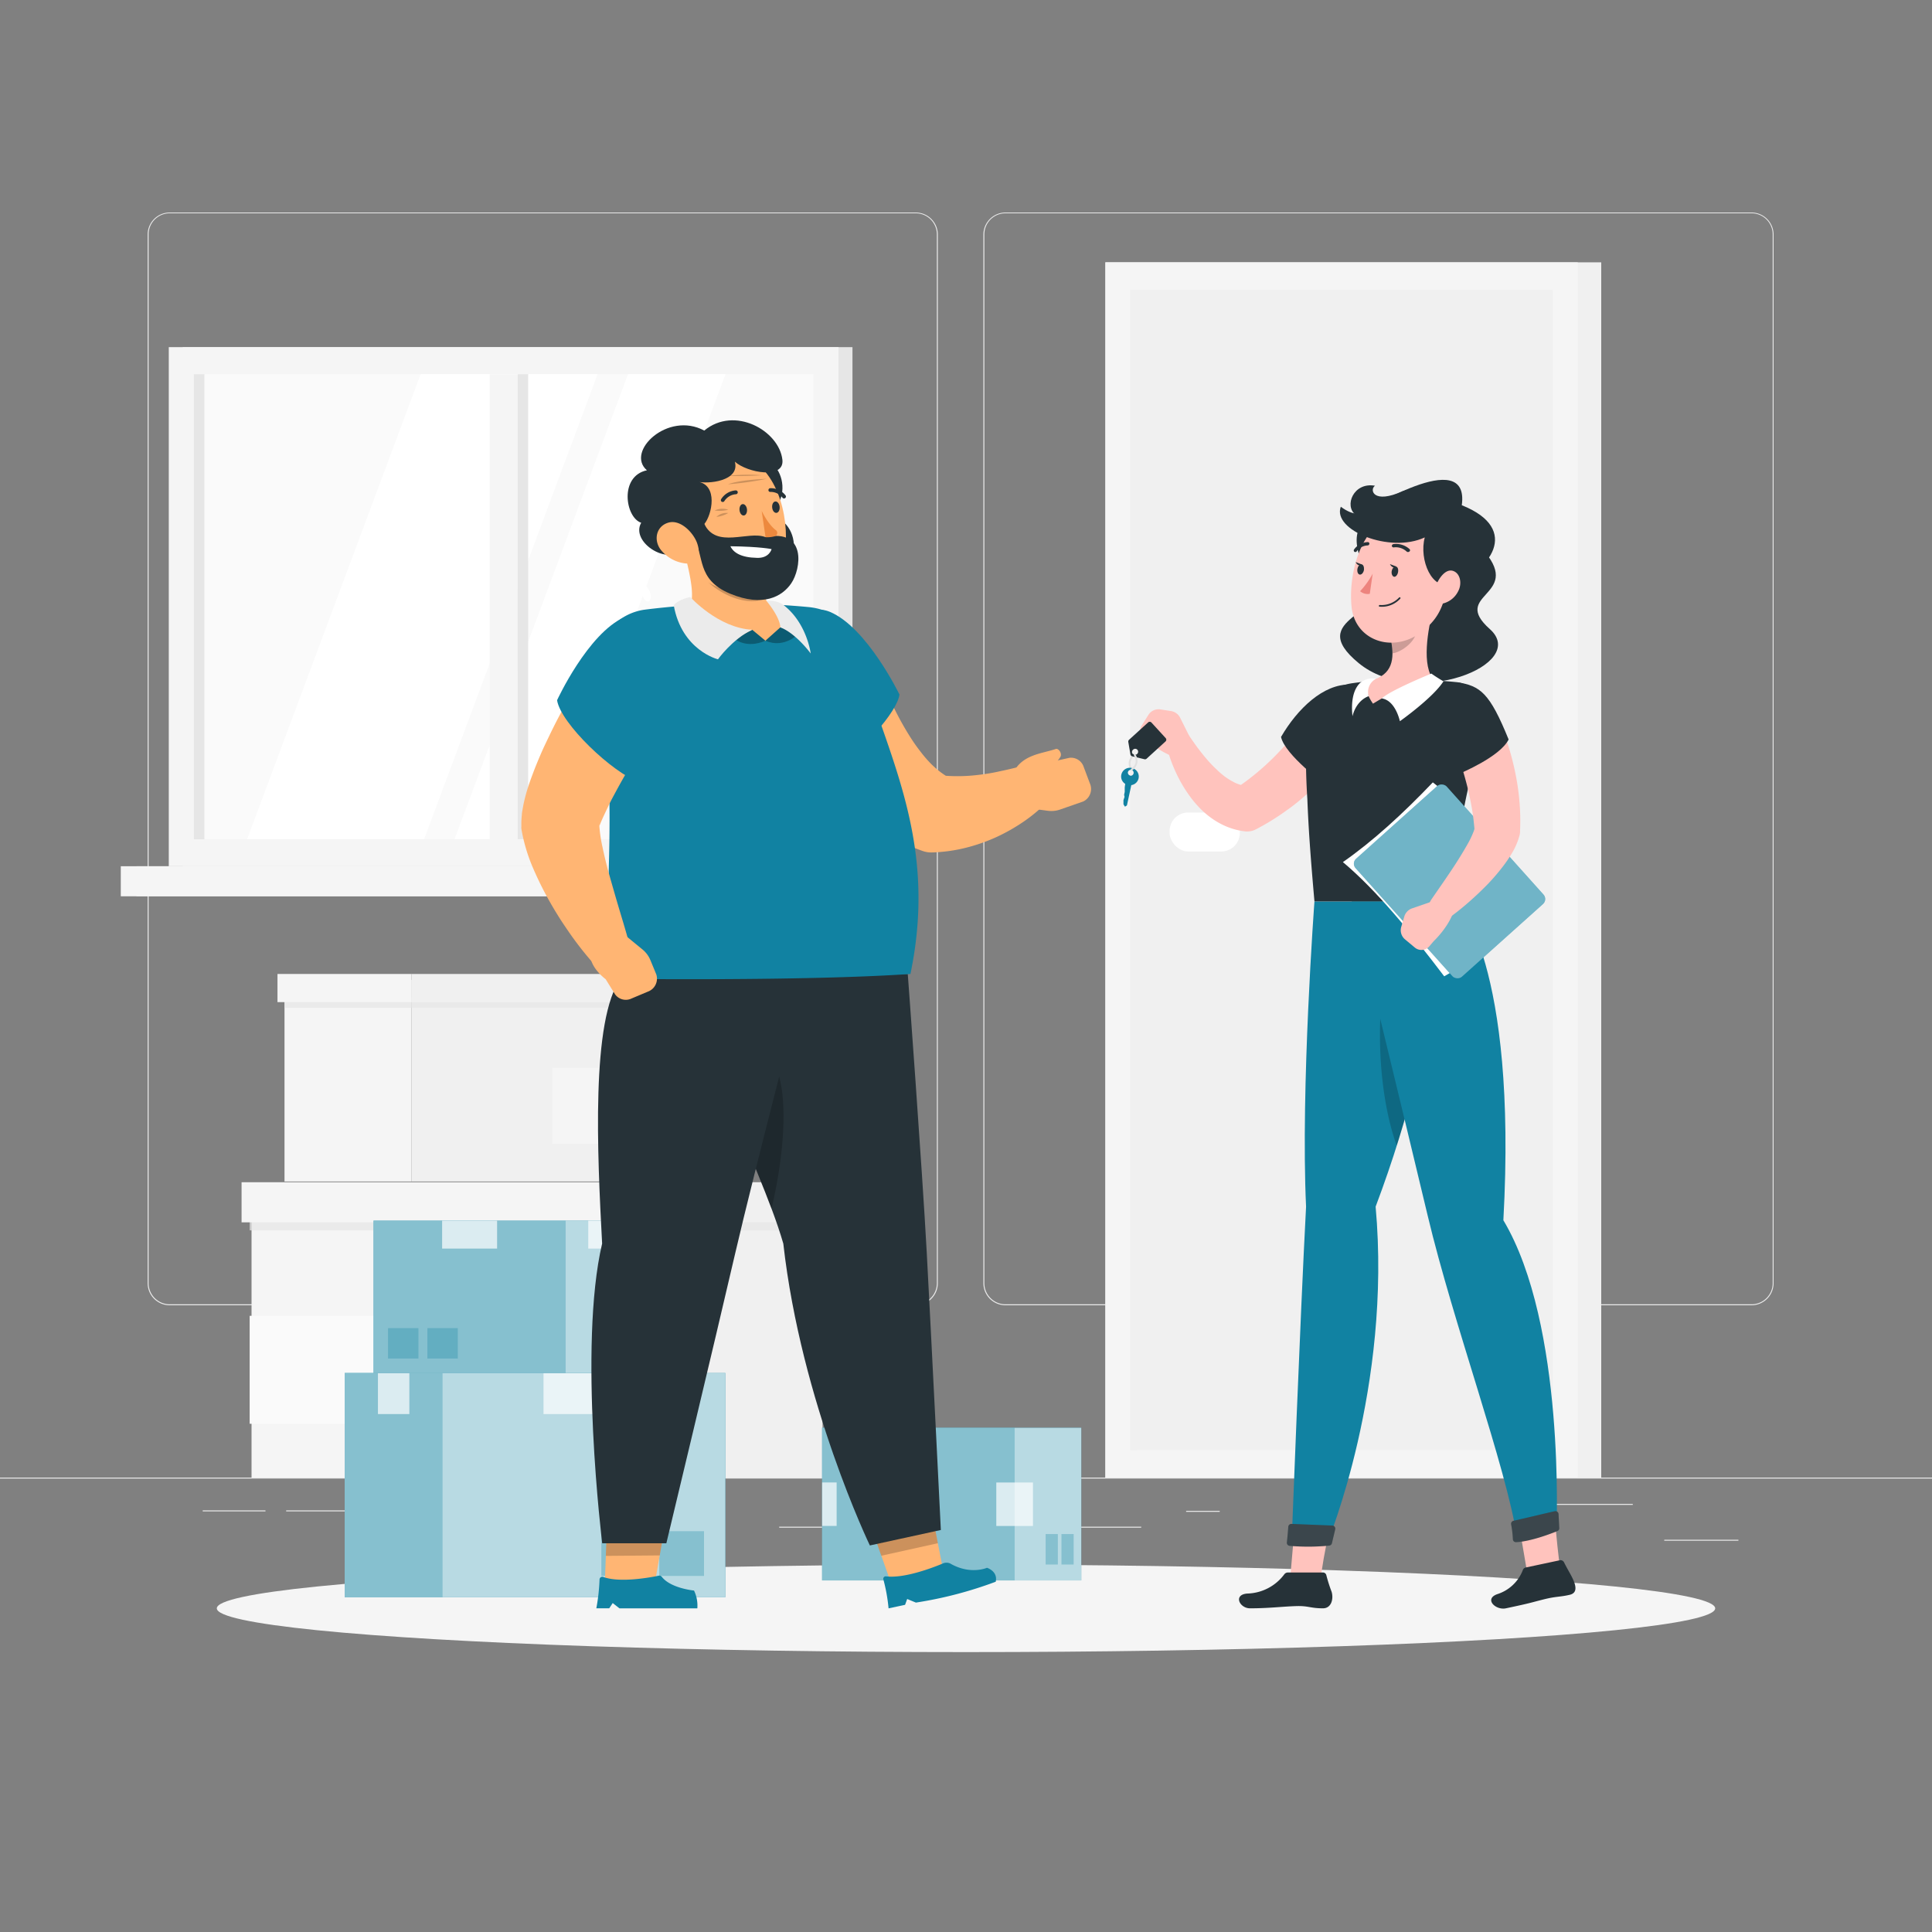 <svg xmlns="http://www.w3.org/2000/svg" viewBox="0 0 500 500"><rect x="0" y="0" width="500" height="500" fill="#808080" stroke="none"/><g id="freepik--background-complete--inject-2"><rect y="382.4" width="500" height="0.25" style="fill:#ebebeb"></rect><rect x="396.59" y="389.21" width="25.97" height="0.25" style="fill:#ebebeb"></rect><rect x="306.97" y="391.01" width="8.69" height="0.25" style="fill:#ebebeb"></rect><rect x="430.71" y="398.49" width="19.19" height="0.25" style="fill:#ebebeb"></rect><rect x="52.46" y="390.89" width="16.25" height="0.25" style="fill:#ebebeb"></rect><rect x="74.06" y="390.89" width="36.83" height="0.25" style="fill:#ebebeb"></rect><rect x="201.66" y="395.11" width="93.68" height="0.25" style="fill:#ebebeb"></rect><path d="M237,337.8H43.91a5.71,5.71,0,0,1-5.7-5.71V60.66A5.71,5.71,0,0,1,43.91,55H237a5.71,5.71,0,0,1,5.71,5.71V332.09A5.71,5.71,0,0,1,237,337.8ZM43.91,55.2a5.46,5.46,0,0,0-5.45,5.46V332.09a5.46,5.46,0,0,0,5.45,5.46H237a5.47,5.47,0,0,0,5.46-5.46V60.66A5.47,5.47,0,0,0,237,55.2Z" style="fill:#ebebeb"></path><path d="M453.31,337.8H260.21a5.72,5.72,0,0,1-5.71-5.71V60.66A5.72,5.72,0,0,1,260.21,55h193.1A5.71,5.71,0,0,1,459,60.66V332.09A5.71,5.71,0,0,1,453.31,337.8ZM260.21,55.2a5.47,5.47,0,0,0-5.46,5.46V332.09a5.47,5.47,0,0,0,5.46,5.46h193.1a5.47,5.47,0,0,0,5.46-5.46V60.66a5.47,5.47,0,0,0-5.46-5.46Z" style="fill:#ebebeb"></path><rect x="166.09" y="308.13" width="46.78" height="74.27" style="fill:#f0f0f0"></rect><rect x="65.1" y="308.13" width="100.99" height="74.27" transform="translate(231.19 690.53) rotate(180)" style="fill:#f5f5f5"></rect><rect x="64.61" y="340.53" width="49.69" height="27.94" transform="translate(178.91 709) rotate(180)" style="fill:#fafafa"></rect><rect x="64.61" y="314.83" width="148.26" height="3.59" style="fill:#e6e6e6;opacity:0.7;mix-blend-mode:multiply"></rect><rect x="166.09" y="305.96" width="49.36" height="10.38" style="fill:#f0f0f0"></rect><rect x="62.52" y="305.96" width="103.57" height="10.38" transform="translate(228.61 622.3) rotate(180)" style="fill:#f5f5f5"></rect><rect x="73.62" y="253.58" width="32.87" height="52.19" transform="translate(180.12 559.35) rotate(180)" style="fill:#f5f5f5"></rect><rect x="106.5" y="253.58" width="70.97" height="52.19" style="fill:#f0f0f0"></rect><rect x="142.89" y="276.35" width="34.92" height="19.63" style="fill:#f5f5f5"></rect><rect x="73.62" y="258.29" width="104.19" height="2.52" transform="translate(251.43 519.1) rotate(180)" style="fill:#e6e6e6;opacity:0.7;mix-blend-mode:multiply"></rect><rect x="71.81" y="252.06" width="34.69" height="7.29" transform="translate(178.31 511.41) rotate(180)" style="fill:#f5f5f5"></rect><rect x="106.5" y="252.06" width="72.78" height="7.29" style="fill:#f0f0f0"></rect><rect x="47.3" y="89.85" width="173.33" height="134.34" transform="translate(267.92 314.03) rotate(180)" style="fill:#e6e6e6"></rect><rect x="43.69" y="89.85" width="173.33" height="134.34" transform="translate(260.7 314.03) rotate(180)" style="fill:#f5f5f5"></rect><rect x="35.33" y="224.19" width="185.3" height="7.78" transform="translate(255.95 456.15) rotate(180)" style="fill:#e6e6e6"></rect><rect x="31.26" y="224.19" width="177.31" height="7.78" transform="translate(239.83 456.15) rotate(180)" style="fill:#f5f5f5"></rect><rect x="70.17" y="76.83" width="120.36" height="160.37" transform="translate(287.37 26.67) rotate(90)" style="fill:#fafafa"></rect><polygon points="109.75 217.2 154.66 96.84 108.86 96.84 63.95 217.2 109.75 217.2" style="fill:#fff"></polygon><polygon points="142.85 217.2 187.76 96.84 162.53 96.84 117.63 217.2 142.85 217.2" style="fill:#fff"></polygon><rect x="70.17" y="153.41" width="120.36" height="7.22" transform="translate(287.37 26.67) rotate(90)" style="fill:#f5f5f5"></rect><rect x="-8.65" y="155.65" width="120.36" height="2.73" transform="translate(208.55 105.49) rotate(90)" style="fill:#e6e6e6"></rect><rect x="75.14" y="155.65" width="120.36" height="2.73" transform="translate(292.34 21.69) rotate(90)" style="fill:#e6e6e6"></rect><rect x="286.08" y="67.89" width="128.33" height="314.51" transform="translate(700.48 450.29) rotate(180)" style="fill:#f0f0f0"></rect><rect x="286.08" y="67.89" width="122.25" height="314.51" transform="translate(694.4 450.29) rotate(180)" style="fill:#f5f5f5"></rect><rect x="197.08" y="170.46" width="300.24" height="109.37" transform="translate(572.34 -122.06) rotate(90)" style="fill:#f0f0f0"></rect><rect x="302.69" y="210.28" width="18.18" height="10.08" rx="4.79" style="fill:#fff"></rect><rect x="143.23" y="224.31" width="300.24" height="1.67" transform="translate(518.5 -68.21) rotate(90)" style="fill:#f0f0f0"></rect></g><g id="freepik--Shadow--inject-2"><ellipse id="freepik--path--inject-2" cx="250" cy="416.24" rx="193.89" ry="11.32" style="fill:#f5f5f5"></ellipse></g><g id="freepik--Boxes--inject-2"><path d="M168.3,153.57c.29,1.14,0,2.09-.56,2.13s-1.34-.84-1.63-2-.05-2.08.56-2.13S168,152.44,168.3,153.57Z" style="fill:#fff"></path><ellipse cx="168.66" cy="159.87" rx="1.07" ry="2.13" transform="translate(-32.12 42.86) rotate(-13.23)" style="fill:#fff"></ellipse><rect x="89.21" y="355.33" width="98.51" height="58.03" style="fill:#1182A2"></rect><rect x="89.21" y="355.33" width="98.51" height="58.03" style="fill:#fff;opacity:0.7"></rect><rect x="89.21" y="355.33" width="25.33" height="58.03" style="fill:#1182A2;opacity:0.3"></rect><rect x="140.66" y="355.33" width="20.95" height="10.63" style="fill:#fff;opacity:0.7"></rect><rect x="97.81" y="355.33" width="8.13" height="10.63" style="fill:#fff;opacity:0.7"></rect><rect x="170.62" y="396.27" width="11.58" height="11.58" style="fill:#1182A2;opacity:0.3"></rect><rect x="155.63" y="396.27" width="11.58" height="11.58" style="fill:#1182A2;opacity:0.3"></rect><rect x="96.68" y="315.91" width="66.92" height="39.43" transform="translate(260.28 671.24) rotate(180)" style="fill:#1182A2"></rect><rect x="96.68" y="315.91" width="66.92" height="39.43" transform="translate(260.28 671.24) rotate(180)" style="fill:#fff;opacity:0.7"></rect><rect x="96.68" y="315.91" width="49.71" height="39.43" style="fill:#1182A2;opacity:0.3"></rect><rect x="114.42" y="315.91" width="14.23" height="7.22" transform="translate(243.07 639.04) rotate(180)" style="fill:#fff;opacity:0.7"></rect><rect x="152.24" y="315.91" width="5.52" height="7.22" transform="translate(310 639.04) rotate(180)" style="fill:#fff;opacity:0.7"></rect><rect x="100.43" y="343.72" width="7.87" height="7.87" transform="translate(208.72 695.31) rotate(180)" style="fill:#1182A2;opacity:0.3"></rect><rect x="110.61" y="343.72" width="7.87" height="7.87" transform="translate(229.09 695.31) rotate(180)" style="fill:#1182A2;opacity:0.3"></rect><rect x="212.77" y="369.5" width="67.07" height="39.51" transform="translate(492.6 778.51) rotate(180)" style="fill:#1182A2"></rect><rect x="212.77" y="369.5" width="67.07" height="39.51" transform="translate(492.6 778.51) rotate(180)" style="fill:#fff;opacity:0.7"></rect><rect x="212.77" y="369.5" width="49.82" height="39.51" style="fill:#1182A2;opacity:0.3"></rect><rect x="212.77" y="383.67" width="3.75" height="11.25" transform="translate(429.29 778.58) rotate(180)" style="fill:#fff;opacity:0.7"></rect><rect x="257.84" y="383.68" width="9.49" height="11.25" transform="translate(525.17 778.6) rotate(180)" style="fill:#fff;opacity:0.7"></rect><rect x="270.61" y="397.01" width="3.16" height="7.89" transform="translate(544.38 801.91) rotate(180)" style="fill:#1182A2;opacity:0.3"></rect><rect x="274.7" y="397.01" width="3.16" height="7.89" transform="translate(552.56 801.91) rotate(180)" style="fill:#1182A2;opacity:0.3"></rect></g><g id="freepik--character-1--inject-2"><polygon points="240.75 389.29 224.64 392.87 230.8 410.27 244.26 407.3 240.75 389.29" style="fill:#ffb573"></polygon><polygon points="240.75 389.3 224.63 392.88 228.08 402.62 242.72 399.38 240.75 389.3" style="opacity:0.2"></polygon><path d="M202.72,321.84c-6.77-23.25-23.65-47.51-14.34-69.65l46.55-.13s3.75,50.58,4.91,72.08c1.21,22.36,3.65,71.82,3.65,71.82l-18.37,4S207.33,363,202.72,321.84Z" style="fill:#263238"></path><path d="M186.52,275.29c2.27,12.36,8.48,25,13.15,37.51C205.29,289.18,204.6,261.41,186.52,275.29Z" style="opacity:0.2"></path><path d="M255.43,405.74s-4.29,1.93-9.54-1.12a2.33,2.33,0,0,0-2,.06c-2.7,1.12-9.91,3.86-14.57,3.28a.63.63,0,0,0-.71.77,44.55,44.55,0,0,1,1.35,7.51l4.27-.91.55-1.51,2.25.93a103.69,103.69,0,0,0,20.66-5.4C258.31,406.62,255.43,405.74,255.43,405.74Z" style="fill:#1182A2"></path><polygon points="172.53 392.36 157.17 392.51 156.5 410.62 169.33 410.52 172.53 392.36" style="fill:#ffb573"></polygon><polygon points="172.53 392.37 157.16 392.51 156.79 402.66 170.74 402.54 172.53 392.37" style="opacity:0.2"></polygon><path d="M155.83,321.84c-1.24-23.25-2.93-58,4.86-68.71l47.83-1.07S195.22,303,190.26,324.4c-5.16,22.3-17.81,75-17.81,75l-16.6,0S149.58,348.37,155.83,321.84Z" style="fill:#263238"></path><path d="M228.18,176.06l.73,1.74.86,2c.6,1.31,1.2,2.64,1.85,3.92a77.6,77.6,0,0,0,4.17,7.37c.74,1.14,1.51,2.25,2.31,3.26a33.18,33.18,0,0,0,2.41,2.87,22.57,22.57,0,0,0,5,4l-3.49-.77a36.07,36.07,0,0,0,5.22.42,42.84,42.84,0,0,0,5.69-.3c2-.21,4-.55,6-1,1-.21,2-.43,3.06-.69l1.53-.37.75-.19a2.88,2.88,0,0,1,.64-.13l3.63.65a5,5,0,0,1,2.66,8.5l-.83.82-.74.71c-.5.46-1,.91-1.52,1.34-1,.85-2.09,1.67-3.2,2.43a48.14,48.14,0,0,1-7.05,4,46.41,46.41,0,0,1-7.93,2.77,40.83,40.83,0,0,1-8.72,1.2,6.58,6.58,0,0,1-2.52-.41l-1-.36a38.67,38.67,0,0,1-6.33-3.08,42.52,42.52,0,0,1-5.36-3.93,55.43,55.43,0,0,1-4.53-4.38c-1.39-1.52-2.63-3.09-3.83-4.68s-2.28-3.21-3.29-4.86-2-3.3-2.85-5-1.7-3.4-2.44-5.15c-.37-.88-.74-1.76-1.08-2.66l-.51-1.39-.25-.71-.28-.87a11.19,11.19,0,0,1,20.94-7.84Z" style="fill:#ffb573"></path><path d="M263.66,208.84l-2.23-6.07c.07-6.8,8.79-5.19,8.79-5.19l6.51-1.45a3.44,3.44,0,0,1,3.74,2.38l1.59,4.23a3.58,3.58,0,0,1-1.72,4.68l-5.74,2a7,7,0,0,1-3.42.41Z" style="fill:#ffb573"></path><path d="M214.78,158.35c9.59,4,18,21.39,18,21.39-.44,4.2-10.1,15.93-18.62,18.94,0,0-6.64-2.76-10.82-11.83C198,175.11,204.61,154.11,214.78,158.35Z" style="fill:#1182A2"></path><path d="M209.38,157.12a193.16,193.16,0,0,0-42.67.68,14.4,14.4,0,0,0-12,17.15c6.64,33.41-.32,70.89,4,78.36,0,0,49.33.65,76.91-1.25,7.56-36.27-7.3-58.47-14.77-86.8C219.56,160.42,214.36,157.64,209.38,157.12Z" style="fill:#1182A2"></path><path d="M170.93,184.71c-1.46,2.59-3.08,5.33-4.63,8l-4.61,8c-.75,1.32-1.49,2.64-2.19,3.94s-1.41,2.59-2,3.84-1.19,2.49-1.66,3.54c-.23.52-.43,1-.56,1.34l-.09.23,0,.09c-.06.13,0-.13-.09-.26l-.05-1a35.1,35.1,0,0,0,.84,6.63c.52,2.5,1.16,5.13,1.91,7.76s1.52,5.34,2.33,8.06,1.67,5.49,2.4,8.18l.07.24a5.67,5.67,0,0,1-9.74,5.21,87,87,0,0,1-5.64-7.31c-.86-1.26-1.73-2.52-2.55-3.83s-1.61-2.62-2.39-4a87.49,87.49,0,0,1-4.26-8.56,44.38,44.38,0,0,1-3.09-10.33,4,4,0,0,1,0-.6v-.43a20.82,20.82,0,0,1,.13-2.66c0-.36.09-.77.14-1.1l.17-.94c.23-1.25.5-2.29.77-3.3.55-2,1.2-3.74,1.84-5.45s1.32-3.32,2-4.91,1.44-3.13,2.17-4.66c1.46-3.07,3-6,4.67-8.93s3.29-5.71,5.21-8.59A11.21,11.21,0,0,1,171,184.54Z" style="fill:#ffb573"></path><path d="M161.58,159.73c-9.49,4.26-17.41,21.49-17.41,21.49.93,6,14.36,18.84,21.38,21.26,0,0,5.86-5.16,8.59-17.18C177.27,171.49,166.71,160.83,161.58,159.73Z" style="fill:#1182A2"></path><path d="M202.66,159.59a9,9,0,0,0-4.3-4.08,8.33,8.33,0,0,1-.15-5.61l-21-6.7c1.7,7,3,12.44.44,15.82,4.13,2.52,11.71,7,20,6.82S204,162.5,202.66,159.59Z" style="fill:#ffb573"></path><path d="M198,150.55l-15.78-.93c4.94,5.27,12.42,7.26,15.83,5.11A8.4,8.4,0,0,1,198,150.55Z" style="opacity:0.2"></path><path d="M198.09,165.82,194.68,163l-4.59,2.3S193,168,198.09,165.82Z" style="fill:#1182A2"></path><path d="M198.09,165.82,194.68,163l-4.59,2.3S193,168,198.09,165.82Z" style="opacity:0.3"></path><path d="M202.48,125.63c.27,4.24-2.46,7.87-6.1,8.1s-6.8-3-7.07-7.27,2.46-7.87,6.1-8.1S202.21,121.39,202.48,125.63Z" style="fill:#263238"></path><path d="M205.45,140.78c.27,4.24-2.46,7.87-6.1,8.1s-6.8-3-7.07-7.27,2.47-7.87,6.1-8.1S205.18,136.53,205.45,140.78Z" style="fill:#263238"></path><path d="M173.71,131.85c1.78,9.22,3.21,15.45,9.49,18.86,12.49,6.79,18.76,1.13,20-8.35,1.09-8.54-2-22.18-12.26-24.94C180.83,114.7,171.92,122.63,173.71,131.85Z" style="fill:#ffb573"></path><path d="M198.08,139c10.76-2.23,9.26,8.26,6.67,12-2.28,3.33-7.22,6.21-15.8,2.64-8.92-3.7-6.54-10.08-9.39-13.93-1-1.4,1.24-7.14,2.7-4.13C185.41,142.1,193.62,137.27,198.08,139Z" style="fill:#263238"></path><path d="M177.75,139.87c5,3,5.74-2.07,4.51-4.24,2-2.33,3.71-10.25-1.84-11,2.67.71,11.15-.06,9.76-5.15,3.22,2.9,12.91,4.63,12.3-.52-.88-7.53-12.39-14-20.22-7.53-9.44-5.09-20.45,5.45-14.84,10.28-7.2,1.52-5.61,12.22-1.48,13.58C162.75,140.85,175.44,148.12,177.75,139.87Z" style="fill:#263238"></path><path d="M188.48,131.92a4.67,4.67,0,0,0-3.54.2A9.1,9.1,0,0,0,188.48,131.92Z" style="opacity:0.2"></path><path d="M188.47,132.77a3.79,3.79,0,0,0-3.06,1A7.6,7.6,0,0,0,188.47,132.77Z" style="opacity:0.2"></path><path d="M197.12,123a42.93,42.93,0,0,0-8.88.19C193.19,123.27,197.12,123,197.12,123Z" style="opacity:0.2"></path><path d="M198.41,123.92s-6.79.2-10,1.41A80.33,80.33,0,0,0,198.41,123.92Z" style="opacity:0.2"></path><path d="M171,142.27a9.49,9.49,0,0,0,6.38,3.54c3.34.35,4.09-2.36,3-5.34-1-2.68-4.34-6.17-7.48-5.19S169.12,139.82,171,142.27Z" style="fill:#ffb573"></path><path d="M191.39,132.05c.08.81.58,1.42,1.12,1.36s.89-.77.81-1.58-.59-1.43-1.13-1.37S191.3,131.23,191.39,132.05Z" style="fill:#263238"></path><path d="M199.84,131.37c.08.81.58,1.43,1.12,1.36s.89-.77.81-1.58-.59-1.43-1.13-1.37S199.75,130.55,199.84,131.37Z" style="fill:#263238"></path><path d="M197.12,132.21l1,6.82a7.52,7.52,0,0,0,2.41-.25.9.9,0,0,0,.27-1.57C198.75,135.7,197.12,132.21,197.12,132.21Z" style="fill:#ed893e"></path><path d="M187,129.91a.51.51,0,0,1-.23-.07.48.48,0,0,1-.13-.67,4.84,4.84,0,0,1,3.79-2.26.48.48,0,0,1,0,1h0a3.85,3.85,0,0,0-3,1.83A.49.49,0,0,1,187,129.91Z" style="fill:#263238"></path><path d="M202.93,129a.48.48,0,0,1-.41-.18,3.84,3.84,0,0,0-3.13-1.51.47.47,0,0,1-.52-.43.5.5,0,0,1,.43-.53,4.78,4.78,0,0,1,4,1.86.49.49,0,0,1-.08.68A.54.54,0,0,1,202.93,129Z" style="fill:#263238"></path><path d="M178.66,154.52s7.19,8,16,8.46c-5.14,2.43-8.85,7.65-8.85,7.65s-9.37-2.29-11.45-14C175.75,155,178.66,154.52,178.66,154.52Z" style="fill:#ebebeb"></path><path d="M198.09,165.82l3.87-3.46,4.92,1.46S203.16,168,198.09,165.82Z" style="fill:#1182A2"></path><path d="M198.09,165.82l3.87-3.46,4.92,1.46S203.16,168,198.09,165.82Z" style="opacity:0.3"></path><path d="M198.36,155.51s3.43,4,3.6,6.85c4.08,1.58,7.85,6.76,7.85,6.76s-1-8.2-7.46-12.86A6.91,6.91,0,0,0,198.36,155.51Z" style="fill:#ebebeb"></path><path d="M154.33,416.23h3.34l.9-1.36,1.75,1.37h20.15a9,9,0,0,0-.86-4.61s-6-.55-8.34-3.55a.74.74,0,0,0-.75-.3c-2,.42-10,1.93-14.36.35a.72.72,0,0,0-1,.65A49.53,49.53,0,0,1,154.33,416.23Z" style="fill:#1182A2"></path><path d="M262.08,200.25c2.35-5,7.34-5.13,11.18-6.42.65-.22,1.81,1.2,1.07,2.2a5.73,5.73,0,0,1-3.63,2.59c-.05,1.73-1.91,6.4-6.81,6.29A7.06,7.06,0,0,1,262.08,200.25Z" style="fill:#ffb573"></path><path d="M199.69,142.11s-2.79-.64-10.66-.74c.78,1.67,2.8,2.92,6.83,3C199.1,144.52,199.69,142.11,199.69,142.11Z" style="fill:#fff"></path><path d="M160.41,240.91l-5.94,2.55c-4.89,4.72,2.27,9.95,2.27,9.95l2.43,3.91a3.43,3.43,0,0,0,4.3,1.08l4.16-1.75a3.58,3.58,0,0,0,2.22-4.47l-1.53-3.7a7.05,7.05,0,0,0-2.06-2.77Z" style="fill:#ffb573"></path></g><g id="freepik--character-2--inject-2"><path d="M354.6,149.57c-6.09-9.81-3.68-15.59,3-16.75l26.71,10.05c9.5,11.47-9,10.8,1.26,19.94s-19.36,20.76-33.92,8.82S360.68,159.38,354.6,149.57Z" style="fill:#263238"></path><path d="M395.44,408.22l8.39-1.86c-1.17-8-1.6-17.3-2.58-22.24l-9.69,1.35Z" style="fill:#ffc3bd"></path><path d="M333.81,409.58l7.9-.07c.73-8,3.55-17.54,3.82-22.58l-9.76-.24Z" style="fill:#ffc3bd"></path><path d="M389.73,416.23c6.68-1.41,6.18-1.41,9.9-2.34,3.19-.79,4.05-.56,6.62-1.16,2.15-.51,1.63-2.55.46-4.79-.51-1-1.2-2.11-1.93-3.59a1,1,0,0,0-1.13-.55l-8.8,1.87a1,1,0,0,0-.75.68,10.44,10.44,0,0,1-6.62,6.22C384,413.82,387.07,416.8,389.73,416.23Z" style="fill:#263238"></path><path d="M323.49,416.23c4.88,0,8.11-.44,11.9-.57,3.25-.11,3.69.57,7,.57,2.17,0,2.78-2.44,2.23-4.28a39.34,39.34,0,0,1-1.36-4.27.9.9,0,0,0-.91-.72h-9.08a1.16,1.16,0,0,0-.88.45,12.32,12.32,0,0,1-9.61,5C319.08,412.7,320.81,416.23,323.49,416.23Z" style="fill:#263238"></path><path d="M340.18,233.28s-3.6,48.29-2.17,79c-1.53,28.79-3.73,86.9-3.73,86.9.16,1.47,7.91.89,9.26,0,0,0,16.7-40.2,12.47-86.9,18.35-48.71,16.3-79,16.3-79Z" style="fill:#1182A2"></path><path d="M358.38,252.66c2.86.47,10.53,5.92,11.53,9.36a256,256,0,0,1-8.44,34.47C356.85,283.65,356.09,265.12,358.38,252.66Z" style="opacity:0.2"></path><path d="M349.82,233.28s13.28,54.51,19.65,81.27c6.68,28.11,20.38,65.1,23.19,83.59,1.75.58,7.27-.53,10.14-2.15,0,0,2.42-53.13-13.73-80.19,3.65-66.59-12-82.52-12-82.52Z" style="fill:#1182A2"></path><path d="M391.08,394.5a27.48,27.48,0,0,1,.45,3.83.79.79,0,0,0,.85.78c3.84-.19,9-2.2,10.67-2.87a.78.78,0,0,0,.49-.77l-.19-3.63a.81.81,0,0,0-1-.74l-10.68,2.49A.79.79,0,0,0,391.08,394.5Z" style="fill:#263238"></path><path d="M391.08,394.5a27.48,27.48,0,0,1,.45,3.83.79.79,0,0,0,.85.78c3.84-.19,9-2.2,10.67-2.87a.78.78,0,0,0,.49-.77l-.19-3.63a.81.81,0,0,0-1-.74l-10.68,2.49A.79.79,0,0,0,391.08,394.5Z" style="fill:#fff;opacity:0.1"></path><path d="M333.41,395.08c-.07,1-.22,2.79-.37,4.1a.8.8,0,0,0,.69.88A55,55,0,0,0,344,400a.8.8,0,0,0,.7-.61l.85-3.58a.8.8,0,0,0-.74-1l-10.52-.42A.8.8,0,0,0,333.41,395.08Z" style="fill:#263238"></path><path d="M333.41,395.08c-.07,1-.22,2.79-.37,4.1a.8.8,0,0,0,.69.88A55,55,0,0,0,344,400a.8.8,0,0,0,.7-.61l.85-3.58a.8.8,0,0,0-.74-1l-10.52-.42A.8.8,0,0,0,333.41,395.08Z" style="fill:#fff;opacity:0.1"></path><path d="M351,190.25l-.66,1.1-.62,1c-.41.64-.84,1.24-1.26,1.84-.85,1.21-1.76,2.36-2.68,3.49a66.89,66.89,0,0,1-6,6.39c-1,1-2.17,2-3.27,2.93s-2.28,1.85-3.49,2.69a61.83,61.83,0,0,1-7.52,4.69l-.36.19a5,5,0,0,1-3,.58,17.88,17.88,0,0,1-4.6-1.19,20,20,0,0,1-3.9-2.15,21.31,21.31,0,0,1-3.14-2.69,26.56,26.56,0,0,1-2.53-3,36,36,0,0,1-3.7-6.32c-.5-1.08-.94-2.18-1.34-3.28a34.61,34.61,0,0,1-1-3.47,3.25,3.25,0,0,1,5.81-2.65l.19.27c.5.73,1.12,1.62,1.7,2.42s1.21,1.6,1.83,2.37a36.52,36.52,0,0,0,3.92,4.17,17.09,17.09,0,0,0,4.08,2.86,8,8,0,0,0,3.64.88l-3.4.77a66.91,66.91,0,0,0,5.78-4.33,65.73,65.73,0,0,0,5.32-5c1.69-1.76,3.33-3.59,4.85-5.5.77-1,1.49-1.92,2.22-2.89l1-1.46.49-.71.41-.61.26-.39a6.51,6.51,0,0,1,11,7Z" style="fill:#ffc3bd"></path><path d="M349.4,177.17c-6.92-.19-13.63,6.26-17.87,13.55,1,4.66,11.47,12.36,11.47,12.36S358.51,188.12,349.4,177.17Z" style="fill:#263238"></path><path d="M338.09,189.88a165.36,165.36,0,0,0,.25,16.87c.28,7.32.78,14.52,1.84,26.53h36.87c-.75-10.38.46-22.22,7.08-45.58a8.6,8.6,0,0,0-7.35-11.18c-1.46-.15-3-.27-4.6-.35a118.27,118.27,0,0,0-16.74,0c-1.82.17-3.7.4-5.51.65A13.88,13.88,0,0,0,338.09,189.88Z" style="fill:#263238"></path><path d="M371,157.32c-1.46,5.39-3.25,15.26.25,18.85,0,0-5.1-.76-15.93,5.94-3.14-4.5-.81-5.94-.81-5.94,6.11-1.43,6.29-5.89,5.56-10.07Z" style="fill:#ffc3bd"></path><path d="M357.61,180.76c3.56.5,4.68,5.89,4.68,5.89s8.57-6.06,11.28-10.33a36.25,36.25,0,0,1-3.13-2S359.69,178.7,357.61,180.76Z" style="fill:#fff"></path><path d="M354.21,180.18s-3.08.83-4.19,5.17c-.82-7.86,2.85-9.19,2.85-9.19a4.56,4.56,0,0,1,3.22-.47A3.83,3.83,0,0,0,354.21,180.18Z" style="fill:#fff"></path><path d="M366.55,160.9l-6.47,5.19a16.82,16.82,0,0,1,.3,3c2.32-.34,5.66-2.86,6.08-5.26A8.14,8.14,0,0,0,366.55,160.9Z" style="opacity:0.2"></path><path d="M375.61,146.52c-1.64,8.69-2.15,12.4-7.11,16.57-7.46,6.27-17.72,2.95-18.7-5.91-.88-8,1.94-20.86,10.9-23.74A11.35,11.35,0,0,1,375.61,146.52Z" style="fill:#ffc3bd"></path><path d="M375.83,151.08c-5.23,2.07-8.65-6.26-7.1-12-9.08,4.23-24-1.91-21.73-7.94,3.36,2.53,5.37,1.7,5.37,1.7s28.12-18,25.94-2.09C394,137,385.18,148.07,375.83,151.08Z" style="fill:#263238"></path><path d="M355.85,125.71c-1.48,1-.48,4.89,7.21,1.38l2.87-.72c-6.31,5.49-12.06,9.11-15.1,6.85S350.28,124.7,355.85,125.71Z" style="fill:#263238"></path><path d="M361.83,148c-.11.74-.57,1.31-1,1.27s-.77-.66-.67-1.39.58-1.31,1.05-1.27S361.94,147.23,361.83,148Z" style="fill:#263238"></path><path d="M353,147.44c-.11.74-.58,1.3-1.05,1.27s-.76-.66-.66-1.4.57-1.3,1.05-1.26S353.05,146.7,353,147.44Z" style="fill:#263238"></path><path d="M352.49,146.1l-1.66-.64S351.52,146.91,352.49,146.1Z" style="fill:#263238"></path><path d="M355.25,148.47A21.82,21.82,0,0,1,352,153a2.94,2.94,0,0,0,2.5.68Z" style="fill:#ed847e"></path><path d="M358.26,157a7.15,7.15,0,0,1-1.23,0,.19.19,0,0,1-.18-.23.23.23,0,0,1,.24-.2,6.22,6.22,0,0,0,5-1.94.22.22,0,0,1,.3,0,.22.22,0,0,1,0,.3A6.44,6.44,0,0,1,358.26,157Z" style="fill:#263238"></path><path d="M377.38,153a6,6,0,0,1-3.78,3.14c-2,.49-2.85-1.85-2.12-4.15.66-2.07,2.51-4.82,4.47-4.27S378.45,151,377.38,153Z" style="fill:#ffc3bd"></path><path d="M364.39,142.86a.48.48,0,0,1-.35-.12,4.09,4.09,0,0,0-3.27-1.08.46.46,0,0,1-.56-.34.49.49,0,0,1,.44-.51,5.15,5.15,0,0,1,4.16,1.32.4.4,0,0,1-.07.61A.55.55,0,0,1,364.39,142.86Z" style="fill:#263238"></path><path d="M373.76,252.67c8.07-4.55,15.77-11.82,23.26-20.64-8.56-12.07-17.23-22.78-26.21-29.55-7.84,8.21-15.61,15.3-23.27,20.63C356.2,230.37,365,241.13,373.76,252.67Z" style="fill:#fff"></path><path d="M350.81,142.86a.37.37,0,0,1-.3-.07.44.44,0,0,1-.06-.61,4.57,4.57,0,0,1,3.56-1.89.4.4,0,0,1,.38.46.47.47,0,0,1-.47.41,3.63,3.63,0,0,0-2.81,1.53A.4.4,0,0,1,350.81,142.86Z" style="fill:#263238"></path><rect x="359.31" y="207.56" width="31.65" height="41.01" rx="1.72" transform="translate(806.71 147.55) rotate(138.13)" style="fill:#1182A2"></rect><rect x="359.31" y="207.56" width="31.65" height="41.01" rx="1.72" transform="translate(806.71 147.55) rotate(138.13)" style="fill:#fff;opacity:0.4"></rect><path d="M361.37,146.62l-1.66-.63S360.4,147.43,361.37,146.62Z" style="fill:#263238"></path><path d="M362.65,239.84l.78-2.64a3.19,3.19,0,0,1,2-2.11l4.57-1.57a6,6,0,0,1,5.42.79l1,.7c-1,4.46-5.37,8.55-5.37,8.55l-1.11,1.3a2.67,2.67,0,0,1-3.77.38l-2.61-2.18A3.07,3.07,0,0,1,362.65,239.84Z" style="fill:#ffc3bd"></path><path d="M300.34,183.6l2.71.42a3.2,3.2,0,0,1,2.37,1.73l2.16,4.33a5.94,5.94,0,0,1-.07,5.47l-.56,1.06c-4.55-.4-9.18-4.19-9.18-4.19l-1.44-.93a2.68,2.68,0,0,1-.88-3.69l1.81-2.87A3.09,3.09,0,0,1,300.34,183.6Z" style="fill:#ffc3bd"></path><path d="M292.83,199.43a.26.26,0,0,1-.2-.1,3.25,3.25,0,0,1-.49-2.25,3,3,0,0,1,1.38-1.9.23.23,0,0,1,.32.07.23.23,0,0,1-.06.32,2.53,2.53,0,0,0-1.18,1.59,2.79,2.79,0,0,0,.42,1.9.24.24,0,0,1-.19.37Z" style="fill:#e0e0e0"></path><path d="M298,187l3.66,4a.61.61,0,0,1,0,.86l-4.92,4.49a.61.61,0,0,1-.55.14l-3.19-.77a.6.6,0,0,1-.45-.51L292,192a.64.64,0,0,1,.19-.54l4.92-4.48A.61.61,0,0,1,298,187Zm-4.81,8.08a.78.78,0,1,0,1.15-1.06.77.77,0,0,0-1.1,0A.78.78,0,0,0,293.14,195.12Z" style="fill:#263238"></path><path d="M292.92,198.76a2.25,2.25,0,0,1-.14,4.43l-1.13,5.25-.51.33-.39-.61v-1.08l.28-.84-.11-.55.16-.75,0-.71v-.47l.12-.9a2.23,2.23,0,0,1-1-2.37A2.26,2.26,0,0,1,292.92,198.76Zm-.42,2a.78.78,0,0,0,.33-1.52.79.79,0,0,0-.93.6A.78.78,0,0,0,292.5,200.71Z" style="fill:#1182A2"></path><path d="M292.83,199.43a.22.22,0,0,1-.2-.12.22.22,0,0,1,.08-.32,2.85,2.85,0,0,0,1.16-1.55,2.55,2.55,0,0,0-.42-1.94.23.23,0,0,1,.08-.32.24.24,0,0,1,.32.07,3,3,0,0,1,.47,2.3,3.19,3.19,0,0,1-1.37,1.84A.19.19,0,0,1,292.83,199.43Z" style="fill:#e0e0e0"></path><path d="M387.68,186c.33.72.55,1.23.8,1.83s.46,1.15.68,1.72c.44,1.15.82,2.31,1.19,3.46a71.34,71.34,0,0,1,1.82,7.08,61,61,0,0,1,1.06,7.31,56.7,56.7,0,0,1,.16,7.5v.43a4.16,4.16,0,0,1-.12.81,17.65,17.65,0,0,1-1.75,4.26,33.86,33.86,0,0,1-2.08,3.19,53,53,0,0,1-4.51,5.32c-1.58,1.62-3.2,3.15-4.87,4.61s-3.37,2.83-5.23,4.15a3.28,3.28,0,0,1-4.59-4.53l0-.07,3.55-5.14c1.17-1.72,2.33-3.42,3.41-5.13s2.11-3.42,3-5.05a22.86,22.86,0,0,0,1.09-2.36,6.64,6.64,0,0,0,.46-1.73l-.13,1.24c-.17-2-.38-3.95-.74-5.95s-.78-4-1.3-6-1.1-4-1.75-5.94c-.32-1-.67-2-1-2.92l-.53-1.43-.49-1.29-.13-.34a6.52,6.52,0,0,1,12-5.05Z" style="fill:#ffc3bd"></path><path d="M377.12,176.57c6,.92,8.41,2.75,13.31,14.81-2.22,4.5-12.64,8.8-12.64,8.8S369.47,187.18,377.12,176.57Z" style="fill:#263238"></path></g></svg>